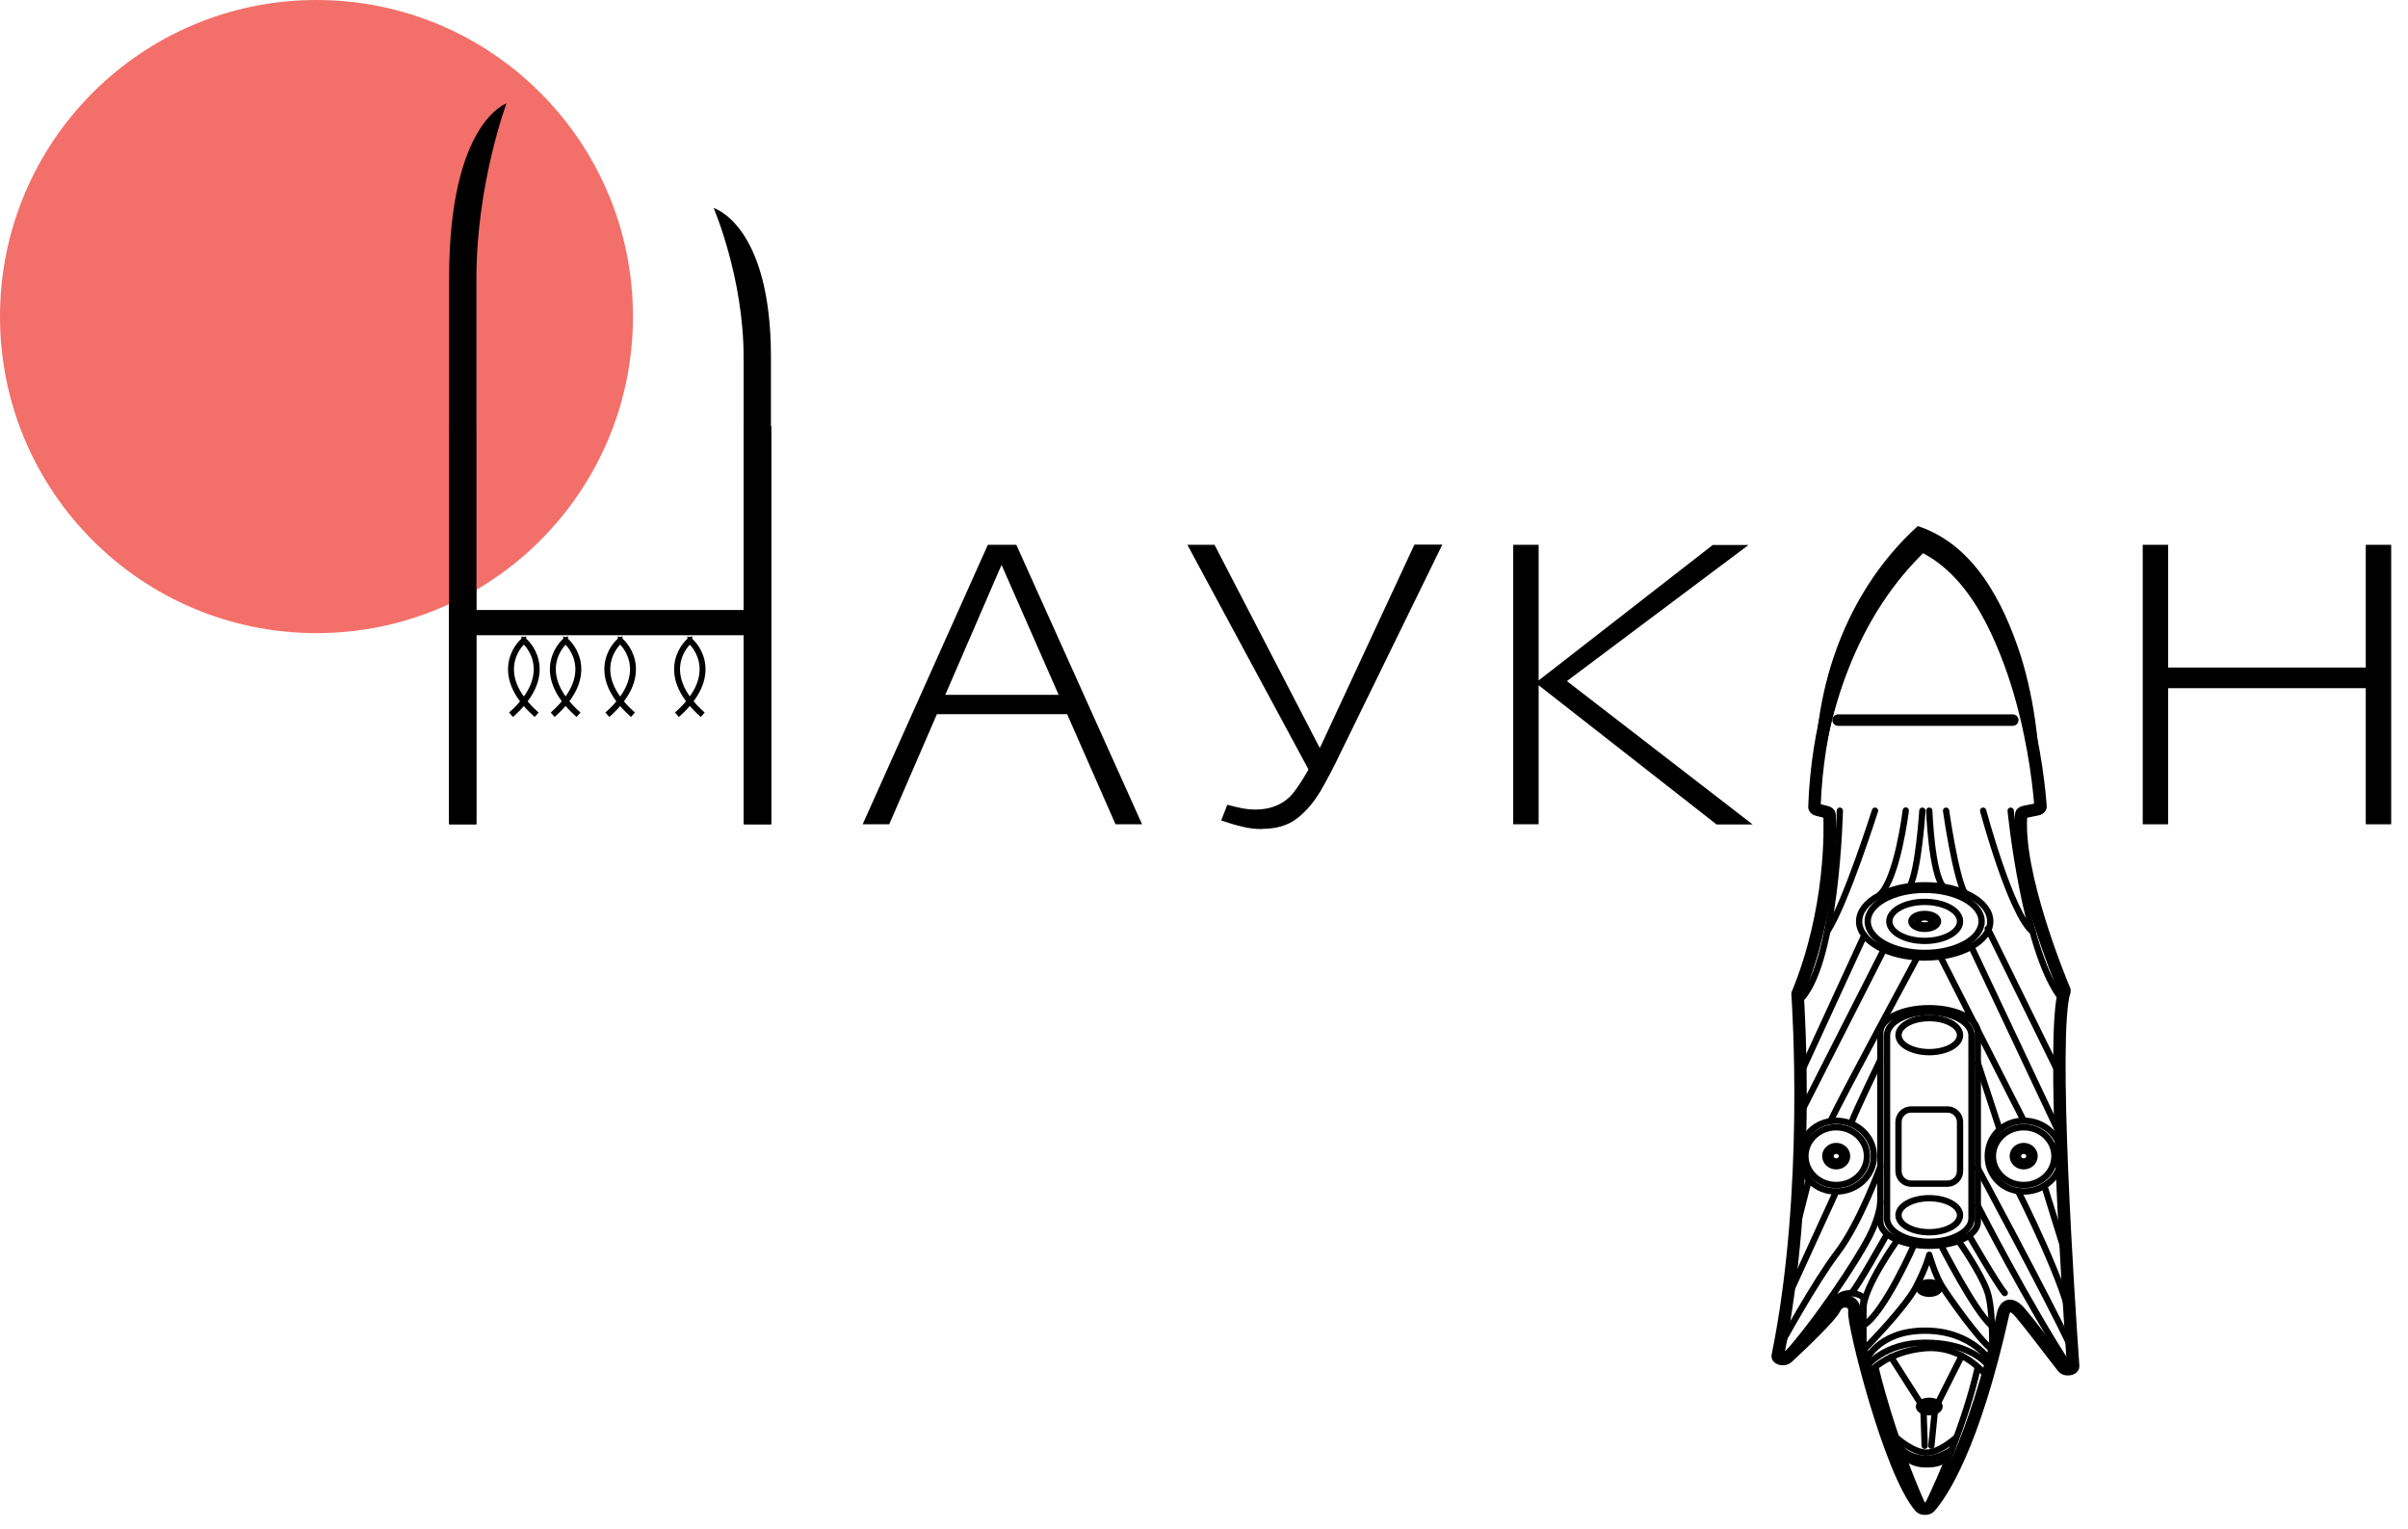 <svg width="126" height="80" viewBox="0 0 126 80" fill="none" xmlns="http://www.w3.org/2000/svg">
<path d="M23.5 43.12V22.3H24.92V43.12H23.5ZM24.01 33.12V31.98H39.89V33.12H24.01ZM38.94 43.12V22.3H40.36V43.12H38.94Z" fill="black"/>
<path d="M45.14 43.12L51.69 28.5H53.18L59.76 43.12H58.37L52.17 29.01H52.64L46.53 43.12H45.14ZM48.33 37.36L48.71 36.35H55.96L56.43 37.36H48.33Z" fill="black"/>
<path d="M68.65 40.59L62.13 28.5H63.55L69.37 39.73L68.64 40.58L68.65 40.59ZM66.02 43.37C65.68 43.37 65.34 43.33 64.99 43.24C64.64 43.16 64.28 43.05 63.9 42.92L64.22 42.1C64.54 42.18 64.81 42.25 65.03 42.29C65.25 42.33 65.46 42.35 65.65 42.35C66.56 42.35 67.24 42.04 67.71 41.43C68.17 40.82 68.66 39.97 69.17 38.9L74.01 28.49H75.47L70.15 39.37C69.81 40.09 69.46 40.75 69.11 41.36C68.75 41.97 68.33 42.46 67.86 42.82C67.39 43.18 66.78 43.36 66.04 43.36L66.02 43.37Z" fill="black"/>
<path d="M79.18 43.12V28.5H80.51V43.12H79.18ZM89.81 43.12L80.35 35.72L89.62 28.51H91.49L81.4 36.07L81.46 35.22L91.71 43.13H89.81V43.12Z" fill="black"/>
<path d="M112.12 43.12V28.5H113.45V43.12H112.12ZM112.56 36V34.92H124.65V36H112.56ZM123.79 43.12V28.5H125.12V43.12H123.79Z" fill="black"/>
<path opacity="0.81" d="M16.56 33.12C25.706 33.12 33.12 25.706 33.12 16.56C33.12 7.414 25.706 0 16.56 0C7.414 0 0 7.414 0 16.56C0 25.706 7.414 33.12 16.56 33.12Z" fill="#F14E47"/>
<path d="M23.5 14.53V43.12H24.93V14.53C24.93 9.65 26.5 5.41 26.5 5.41C26.5 5.41 23.5 6.42 23.5 14.53Z" fill="black"/>
<path d="M40.34 18.68V43.12H38.91V18.68C38.91 14.51 37.34 10.88 37.34 10.88C37.34 10.88 40.34 11.74 40.34 18.68Z" fill="black"/>
<path d="M39.42 31.91H24.37V33.23H39.42V31.91Z" fill="black"/>
<path d="M27.52 33.45C27.37 33.43 25.53 35.14 28.08 37.39" stroke="black" stroke-width="0.31" stroke-miterlimit="10"/>
<path d="M27.3 33.45C27.45 33.43 29.29 35.14 26.74 37.39" stroke="black" stroke-width="0.31" stroke-miterlimit="10"/>
<path d="M29.71 33.45C29.56 33.43 27.72 35.14 30.27 37.39" stroke="black" stroke-width="0.31" stroke-miterlimit="10"/>
<path d="M29.48 33.45C29.63 33.43 31.47 35.14 28.92 37.39" stroke="black" stroke-width="0.31" stroke-miterlimit="10"/>
<path d="M32.56 33.45C32.41 33.43 30.57 35.14 33.12 37.39" stroke="black" stroke-width="0.31" stroke-miterlimit="10"/>
<path d="M32.34 33.45C32.49 33.43 34.33 35.14 31.78 37.39" stroke="black" stroke-width="0.31" stroke-miterlimit="10"/>
<path d="M36.21 33.45C36.06 33.43 34.22 35.14 36.77 37.39" stroke="black" stroke-width="0.31" stroke-miterlimit="10"/>
<path d="M35.98 33.45C36.13 33.43 37.97 35.14 35.42 37.39" stroke="black" stroke-width="0.31" stroke-miterlimit="10"/>
<path d="M100.51 28.21C99.49 29.17 95.25 33.66 94.94 42.22C94.94 42.28 95 42.34 95.1 42.36L95.57 42.48C95.67 42.5 95.73 42.56 95.73 42.61C95.76 43.3 95.88 47.57 94.06 51.99C94.06 52 94.06 52.02 94.06 52.03C94.09 52.52 94.77 62.35 93.02 70.93C92.99 71.09 93.37 71.16 93.52 71.02C94.38 70.22 95.81 68.85 96 68.44C96.28 67.85 97.11 68.02 97.03 68.62C96.95 69.22 98.86 76.96 100.48 78.84C100.58 78.95 100.87 78.95 100.97 78.84C101.58 78.15 103.25 75.74 104.82 68.7C104.82 68.7 105 67.84 105.71 68.67C106.25 69.3 107.25 70.64 107.96 71.54C108.08 71.69 108.49 71.64 108.48 71.47C108.24 68.05 107.31 54.07 108.02 51.86C108.02 51.84 108.02 51.82 108.02 51.8C107.83 51.34 105.48 45.7 105.76 42.6C105.76 42.54 105.84 42.49 105.94 42.47L106.59 42.34C106.7 42.32 106.78 42.26 106.77 42.19C106.7 41.1 105.96 32.27 100.96 28.18C100.85 28.09 100.6 28.09 100.5 28.18L100.51 28.21Z" stroke="black" stroke-width="0.65" stroke-miterlimit="10" stroke-linecap="round"/>
<path d="M100.95 55.04C101.839 55.04 102.56 54.641 102.56 54.15C102.56 53.658 101.839 53.26 100.95 53.26C100.061 53.26 99.34 53.658 99.34 54.15C99.34 54.641 100.061 55.04 100.95 55.04Z" stroke="black" stroke-width="0.33" stroke-miterlimit="10"/>
<path d="M100.95 64.46C101.839 64.46 102.56 64.061 102.56 63.57C102.56 63.078 101.839 62.68 100.95 62.68C100.061 62.68 99.34 63.078 99.34 63.57C99.34 64.061 100.061 64.46 100.95 64.46Z" stroke="black" stroke-width="0.33" stroke-miterlimit="10"/>
<path d="M100.95 52.94C99.73 52.94 98.74 53.489 98.74 54.159V63.739C98.74 64.409 99.73 64.96 100.95 64.96C102.17 64.96 103.16 64.409 103.16 63.739V54.159C103.16 53.489 102.17 52.94 100.95 52.94Z" stroke="black" stroke-width="0.33" stroke-miterlimit="10"/>
<path d="M101.9 58.04H100C99.635 58.04 99.34 58.335 99.34 58.7V61.26C99.34 61.624 99.635 61.92 100 61.92H101.9C102.264 61.92 102.56 61.624 102.56 61.26V58.7C102.56 58.335 102.264 58.04 101.9 58.04Z" stroke="black" stroke-width="0.33" stroke-miterlimit="10"/>
<path d="M105.89 60.76C106.056 60.76 106.19 60.634 106.19 60.48C106.19 60.325 106.056 60.2 105.89 60.2C105.724 60.2 105.59 60.325 105.59 60.48C105.59 60.634 105.724 60.76 105.89 60.76Z" stroke="black" stroke-width="0.33" stroke-miterlimit="10"/>
<path d="M105.89 61.01C106.205 61.01 106.46 60.772 106.46 60.48C106.46 60.187 106.205 59.95 105.89 59.95C105.575 59.95 105.32 60.187 105.32 60.48C105.32 60.772 105.575 61.01 105.89 61.01Z" stroke="black" stroke-width="0.33" stroke-miterlimit="10"/>
<path d="M105.89 61.99C106.779 61.99 107.5 61.314 107.5 60.48C107.5 59.646 106.779 58.97 105.89 58.97C105.001 58.97 104.28 59.646 104.28 60.48C104.28 61.314 105.001 61.99 105.89 61.99Z" stroke="black" stroke-width="0.33" stroke-miterlimit="10"/>
<path d="M104.01 60.48C104.01 61.5 104.81 62.33 105.9 62.33C106.99 62.33 107.87 61.5 107.87 60.48C107.87 59.46 106.99 58.63 105.9 58.63C104.81 58.63 104.01 59.46 104.01 60.48Z" stroke="black" stroke-width="0.33" stroke-miterlimit="10"/>
<path d="M96.08 60.76C96.246 60.76 96.38 60.634 96.38 60.48C96.38 60.325 96.246 60.2 96.08 60.2C95.914 60.2 95.78 60.325 95.78 60.48C95.78 60.634 95.914 60.76 96.08 60.76Z" stroke="black" stroke-width="0.33" stroke-miterlimit="10"/>
<path d="M96.08 61.01C96.395 61.01 96.65 60.772 96.65 60.48C96.65 60.187 96.395 59.95 96.08 59.95C95.765 59.95 95.51 60.187 95.51 60.48C95.51 60.772 95.765 61.01 96.08 61.01Z" stroke="black" stroke-width="0.33" stroke-miterlimit="10"/>
<path d="M96.08 61.99C96.969 61.99 97.69 61.314 97.69 60.48C97.69 59.646 96.969 58.97 96.08 58.97C95.191 58.97 94.47 59.646 94.47 60.48C94.47 61.314 95.191 61.99 96.08 61.99Z" stroke="black" stroke-width="0.33" stroke-miterlimit="10"/>
<path d="M94.19 60.48C94.19 61.5 94.99 62.33 96.08 62.33C97.17 62.33 98.05 61.5 98.05 60.48C98.05 59.46 97.17 58.63 96.08 58.63C94.99 58.63 94.19 59.46 94.19 60.48Z" stroke="black" stroke-width="0.33" stroke-miterlimit="10"/>
<path d="M100.94 52.74C99.53 52.74 98.39 53.3 98.39 54V63.91C98.39 64.61 99.53 65.17 100.94 65.17C102.35 65.17 103.49 64.61 103.49 63.91V54C103.49 53.3 102.35 52.74 100.94 52.74Z" stroke="black" stroke-width="0.33" stroke-miterlimit="10"/>
<path d="M100.71 48.41C100.92 48.41 101.09 48.316 101.09 48.2C101.09 48.084 100.92 47.99 100.71 47.99C100.5 47.99 100.33 48.084 100.33 48.2C100.33 48.316 100.5 48.41 100.71 48.41Z" stroke="black" stroke-width="0.33" stroke-miterlimit="10"/>
<path d="M100.71 48.59C101.096 48.59 101.41 48.415 101.41 48.2C101.41 47.984 101.096 47.81 100.71 47.81C100.323 47.81 100.01 47.984 100.01 48.2C100.01 48.415 100.323 48.59 100.71 48.59Z" stroke="black" stroke-width="0.33" stroke-miterlimit="10"/>
<path d="M100.71 49.22C101.732 49.22 102.56 48.763 102.56 48.2C102.56 47.636 101.732 47.18 100.71 47.18C99.688 47.18 98.86 47.636 98.86 48.2C98.86 48.763 99.688 49.22 100.71 49.22Z" stroke="black" stroke-width="0.33" stroke-miterlimit="10"/>
<path d="M100.71 49.85C102.356 49.85 103.69 49.111 103.69 48.2C103.69 47.289 102.356 46.55 100.71 46.55C99.064 46.55 97.73 47.289 97.73 48.2C97.73 49.111 99.064 49.85 100.71 49.85Z" stroke="black" stroke-width="0.33" stroke-miterlimit="10"/>
<path d="M100.71 50.09C102.604 50.09 104.14 49.243 104.14 48.2C104.14 47.156 102.604 46.31 100.71 46.31C98.816 46.31 97.28 47.156 97.28 48.2C97.28 49.243 98.816 50.09 100.71 50.09Z" stroke="black" stroke-width="0.33" stroke-miterlimit="10"/>
<path d="M100.95 67.54C101.116 67.54 101.25 67.468 101.25 67.38C101.25 67.291 101.116 67.22 100.95 67.22C100.784 67.22 100.65 67.291 100.65 67.38C100.65 67.468 100.784 67.54 100.95 67.54Z" stroke="black" stroke-width="0.33" stroke-miterlimit="10"/>
<path d="M100.95 67.68C101.248 67.68 101.49 67.545 101.49 67.38C101.49 67.214 101.248 67.08 100.95 67.08C100.652 67.08 100.41 67.214 100.41 67.38C100.41 67.545 100.652 67.68 100.95 67.68Z" stroke="black" stroke-width="0.33" stroke-miterlimit="10"/>
<path d="M100.95 73.74C101.116 73.74 101.25 73.668 101.25 73.579C101.25 73.491 101.116 73.419 100.95 73.419C100.784 73.419 100.65 73.491 100.65 73.579C100.65 73.668 100.784 73.74 100.95 73.74Z" stroke="black" stroke-width="0.33" stroke-miterlimit="10"/>
<path d="M100.95 73.879C101.248 73.879 101.49 73.745 101.49 73.579C101.49 73.414 101.248 73.279 100.95 73.279C100.652 73.279 100.41 73.414 100.41 73.579C100.41 73.745 100.652 73.879 100.95 73.879Z" stroke="black" stroke-width="0.33" stroke-miterlimit="10"/>
<path d="M100.68 78.93C98.93 75.05 98.13 71.51 98.13 71.51" stroke="black" stroke-width="0.33" stroke-miterlimit="10"/>
<path d="M103.49 71.51C103.49 71.51 102.9 74.56 100.78 78.93" stroke="black" stroke-width="0.33" stroke-miterlimit="10"/>
<path d="M97.74 71.88C97.74 71.88 98.65 70.71 100.71 70.53C102.77 70.35 103.99 72.03 103.99 72.03" stroke="black" stroke-width="0.33" stroke-miterlimit="10"/>
<path d="M97.64 71.51C97.64 71.51 98.55 70.24 100.73 70.24C102.91 70.24 103.77 71.13 104.13 71.51" stroke="black" stroke-width="0.33" stroke-miterlimit="10"/>
<path d="M97.58 71.27C97.58 71.27 98.2 69.62 100.71 69.61C103.22 69.6 104.2 71.27 104.2 71.27" stroke="black" stroke-width="0.33" stroke-miterlimit="10"/>
<path d="M99.49 76C99.49 76 99.86 76.56 100.65 76.6C101.44 76.64 101.66 76.42 101.98 76.23" stroke="black" stroke-width="0.33" stroke-miterlimit="10"/>
<path d="M99.36 75.63C99.36 75.63 99.7 76.25 100.73 76.31C101.43 76.35 102.14 75.83 102.14 75.83" stroke="black" stroke-width="0.33" stroke-miterlimit="10"/>
<path d="M99.21 75.19C99.21 75.19 100.08 75.98 100.79 75.99C101.5 76 102.39 75.17 102.39 75.17" stroke="black" stroke-width="0.33" stroke-miterlimit="10"/>
<path d="M98.95 70.99L100.5 73.42" stroke="black" stroke-width="0.33" stroke-miterlimit="10" stroke-linecap="round"/>
<path d="M100.65 73.83L100.71 75.63" stroke="black" stroke-width="0.33" stroke-miterlimit="10" stroke-linecap="round"/>
<path d="M101.24 73.83L101.06 75.63" stroke="black" stroke-width="0.33" stroke-miterlimit="10" stroke-linecap="round"/>
<path d="M101.39 73.42L102.65 70.92" stroke="black" stroke-width="0.33" stroke-miterlimit="10" stroke-linecap="round"/>
<path d="M98.72 64.59C98.72 64.59 97.12 67.45 96.9 67.6" stroke="black" stroke-width="0.33" stroke-linecap="round" stroke-linejoin="round"/>
<path d="M96.08 62.33L93.54 67.88" stroke="black" stroke-width="0.33" stroke-linecap="round" stroke-linejoin="round"/>
<path d="M100.32 50.08C100.32 50.08 96.45 57.24 95.78 58.65" stroke="black" stroke-width="0.33" stroke-linecap="round" stroke-linejoin="round"/>
<path d="M97.55 48.93L94.19 56.23" stroke="black" stroke-width="0.33" stroke-linecap="round" stroke-linejoin="round"/>
<path d="M101.53 50.04L105.89 58.62" stroke="black" stroke-width="0.33" stroke-linecap="round" stroke-linejoin="round"/>
<path d="M104.01 48.58L107.77 56.23" stroke="black" stroke-width="0.33" stroke-linecap="round" stroke-linejoin="round"/>
<path d="M99.72 42.4C99.72 42.4 99.29 45.96 98.35 46.82" stroke="black" stroke-width="0.33" stroke-linecap="round" stroke-linejoin="round"/>
<path d="M101.83 42.41C101.83 42.41 102.31 45.8 102.8 46.71" stroke="black" stroke-width="0.33" stroke-linecap="round" stroke-linejoin="round"/>
<path d="M103.05 64.66C103.05 64.66 104.53 67.23 104.9 67.64" stroke="black" stroke-width="0.33" stroke-linecap="round" stroke-linejoin="round"/>
<path d="M105.6 62.31C105.6 62.31 108.25 67.55 108.35 69.23" stroke="black" stroke-width="0.33" stroke-linecap="round" stroke-linejoin="round"/>
<path d="M97.5 70.63C97.5 70.63 99.7 68.41 100.26 67.31C100.82 66.22 100.95 65.64 100.95 65.64C100.95 65.64 101.25 66.71 101.64 67.32C102.03 67.93 103.51 70.04 104.26 70.63" stroke="black" stroke-width="0.33" stroke-linecap="round" stroke-linejoin="round"/>
<path d="M100.16 65.11C100.16 65.11 98.62 68.64 97.52 69.33" stroke="black" stroke-width="0.33" stroke-linecap="round" stroke-linejoin="round"/>
<path d="M97.51 70.99C97.51 70.99 97.48 69.55 97.51 68.41C97.53 67.31 99.29 64.86 99.29 64.86" stroke="black" stroke-width="0.33" stroke-linecap="round" stroke-linejoin="round"/>
<path d="M98.39 62.87C98.39 62.87 98.39 63.57 97.79 64.73C97.17 65.93 95.08 69.13 93.27 71.11C93.27 71.11 95.71 68.51 96.09 67.97C96.47 67.43 97.57 67.68 97.51 67.99C97.45 68.3 97.51 70.57 97.51 70.57" stroke="black" stroke-width="0.33" stroke-linecap="round" stroke-linejoin="round"/>
<path d="M98.39 61.03C98.39 61.03 97.32 63.98 96.13 65.54C94.94 67.1 93.12 70.44 93.12 70.44" stroke="black" stroke-width="0.33" stroke-linecap="round" stroke-linejoin="round"/>
<path d="M94.65 61.71L93.91 64.62" stroke="black" stroke-width="0.33" stroke-linecap="round" stroke-linejoin="round"/>
<path d="M98.37 55.49C98.37 55.49 97.09 58.13 96.86 58.77" stroke="black" stroke-width="0.33" stroke-linecap="round" stroke-linejoin="round"/>
<path d="M98.57 49.68L94.19 58.3" stroke="black" stroke-width="0.33" stroke-linecap="round" stroke-linejoin="round"/>
<path d="M103.15 49.52L107.83 59.44" stroke="black" stroke-width="0.33" stroke-linecap="round" stroke-linejoin="round"/>
<path d="M96.27 42.41C96.27 42.41 96.09 50.71 94.08 52.41" stroke="black" stroke-width="0.33" stroke-linecap="round" stroke-linejoin="round"/>
<path d="M105.21 42.41C105.21 42.41 105.95 49.93 107.93 52.32" stroke="black" stroke-width="0.33" stroke-linecap="round" stroke-linejoin="round"/>
<path d="M98.11 42.41C98.11 42.41 96.59 47.2 95.62 48.72" stroke="black" stroke-width="0.33" stroke-linecap="round" stroke-linejoin="round"/>
<path d="M100.59 42.41C100.59 42.41 100.39 45.53 99.93 46.36" stroke="black" stroke-width="0.33" stroke-linecap="round" stroke-linejoin="round"/>
<path d="M100.95 42.41C100.95 42.41 101.07 45.71 101.69 46.39" stroke="black" stroke-width="0.33" stroke-linecap="round" stroke-linejoin="round"/>
<path d="M103.77 42.41C103.77 42.41 105.22 47.82 106.36 48.74" stroke="black" stroke-width="0.33" stroke-linecap="round" stroke-linejoin="round"/>
<path d="M101.56 65.13C101.56 65.13 103.33 68.61 104.2 69.34" stroke="black" stroke-width="0.33" stroke-linecap="round" stroke-linejoin="round"/>
<path d="M104.23 71.13C104.23 71.13 104.34 68.56 103.98 67.54C103.62 66.52 102.47 64.9 102.47 64.9" stroke="black" stroke-width="0.33" stroke-linecap="round" stroke-linejoin="round"/>
<path d="M103.49 63.07C103.49 63.07 106.16 68.3 108.35 71.62" stroke="black" stroke-width="0.33" stroke-linecap="round" stroke-linejoin="round"/>
<path d="M103.49 61.11C103.49 61.11 107.14 67.88 108.35 70.44" stroke="black" stroke-width="0.33" stroke-linecap="round" stroke-linejoin="round"/>
<path d="M103.49 55.6L104.63 59.08" stroke="black" stroke-width="0.33" stroke-linecap="round" stroke-linejoin="round"/>
<path d="M106.97 62.03L108.13 65.77" stroke="black" stroke-width="0.33" stroke-linecap="round" stroke-linejoin="round"/>
<path d="M96.18 37.67H105.32" stroke="black" stroke-width="0.6" stroke-miterlimit="10" stroke-linecap="round"/>
<path d="M95.1 42.37C94.5 36.98 96.27 31.21 100.35 27.52C103.3 28.49 104.81 31.49 105.71 34.22C106.53 36.8 106.79 39.53 106.78 42.22C106.41 40.26 106.03 38.3 105.45 36.39C104.5 33.55 103.2 30.13 100.35 28.8L100.92 28.66C97.15 32.17 95.5 37.3 95.1 42.37Z" fill="black"/>
</svg>
